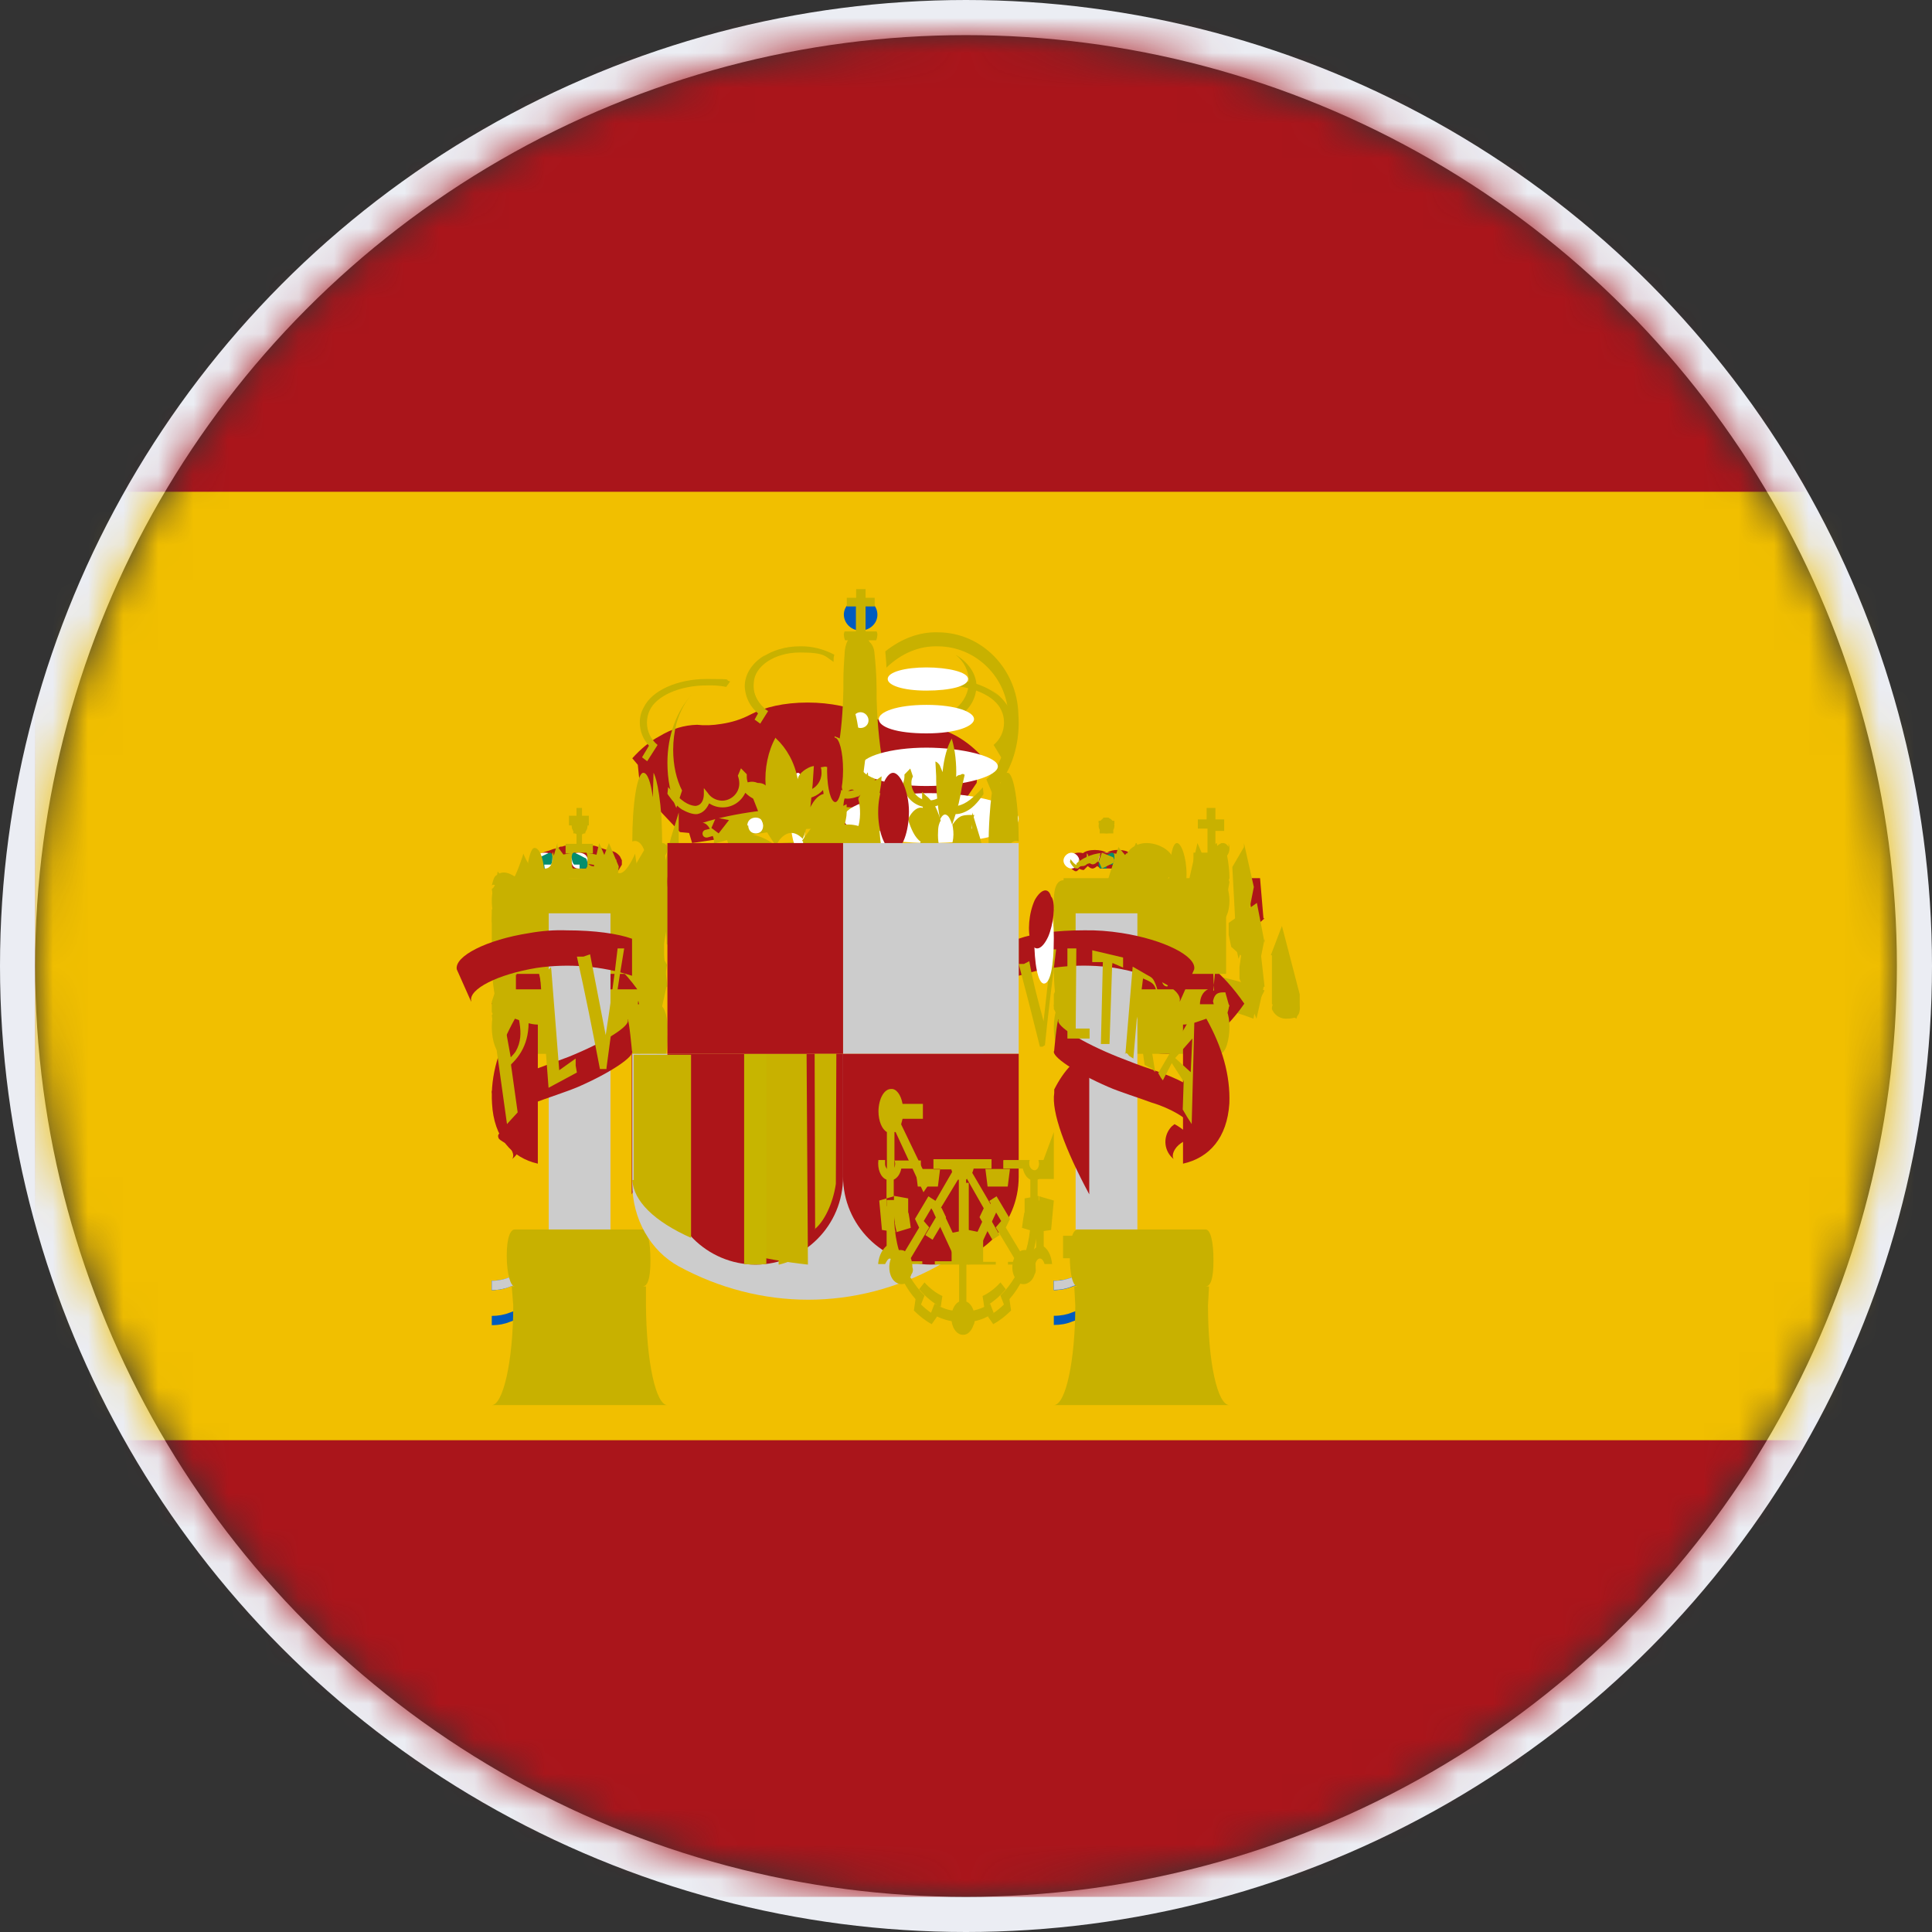 <?xml version="1.0" encoding="UTF-8"?>
<svg width="55px" height="55px" viewBox="0 0 55 55" version="1.1" xmlns="http://www.w3.org/2000/svg" xmlns:xlink="http://www.w3.org/1999/xlink">
    <rect x="0" y="0" width="55" height="55" fill="#333333" stroke="none"/>
    <title>ic/首页/世界/国家/西班牙</title>
    <defs>
        <circle id="path-1" cx="26.5" cy="26.5" r="26.5"></circle>
    </defs>
    <g id="ic/首页/世界/国家/西班牙" stroke="none" stroke-width="1" fill="none" fill-rule="evenodd">
        <g id="法国" transform="translate(1, 1)">
            <mask id="mask-2" fill="white">
                <use xlink:href="#path-1"></use>
            </mask>
            <circle stroke="#EBEDF3" cx="26.5" cy="26.5" r="27"></circle>
            <g id="西班牙" mask="url(#mask-2)" fill-rule="nonzero">
                <g transform="translate(-1, -1)">
                    <rect id="矩形" fill="#000000" opacity="0" x="0" y="0" width="72" height="54"></rect>
                    <polygon id="路径" fill="#AA151B" points="1 0 73 0 73 54 1 54"></polygon>
                    <polygon id="路径" fill="#F1BF00" points="1 14 73 14 73 41 1 41"></polygon>
                    <path d="M15.7,24.926 L15.608,24.912 L15.496,24.799 L15.418,24.757 L15.348,24.665 C15.348,24.665 15.271,24.539 15.306,24.44 C15.341,24.342 15.404,24.307 15.461,24.271 C15.517,24.25 15.573,24.229 15.629,24.215 L15.742,24.173 L15.889,24.138 L15.946,24.103 C15.967,24.103 16.023,24.103 16.058,24.081 L16.171,24.06 L16.353,24.074 L16.895,24.074 C16.937,24.074 17.028,24.11 17.049,24.117 C17.127,24.145 17.197,24.173 17.274,24.194 C17.331,24.208 17.457,24.229 17.52,24.264 C17.569,24.295 17.611,24.333 17.647,24.377 L17.703,24.489 L17.703,24.616 L17.647,24.708 L17.577,24.82 L17.485,24.89 C17.485,24.89 17.429,24.947 17.373,24.933 C17.331,24.933 16.831,24.841 16.515,24.841 C16.199,24.841 15.693,24.94 15.693,24.94" id="路径" fill="#AD1519"></path>
                    <path d="M16.275,23.493 C16.275,23.345 16.38,23.233 16.495,23.233 C16.61,23.233 16.725,23.345 16.725,23.5 C16.725,23.655 16.62,23.767 16.495,23.767 C16.369,23.767 16.275,23.641 16.275,23.486" id="路径" fill="#C8B100"></path>
                    <path d="M16.275,23.496 C16.275,23.363 16.382,23.257 16.511,23.257 C16.639,23.257 16.725,23.37 16.725,23.496 C16.725,23.623 16.618,23.743 16.511,23.743 C16.404,23.743 16.296,23.63 16.296,23.496" id="路径" fill="#C8B100"></path>
                    <path d="M16.275,23.492 C16.275,23.392 16.368,23.275 16.477,23.275 C16.586,23.275 16.725,23.375 16.725,23.492 C16.725,23.609 16.601,23.725 16.477,23.725 C16.353,23.725 16.275,23.625 16.275,23.492" id="路径" fill="#C8B100"></path>
                    <polyline id="路径" fill="#C8B100" points="16.663 23.629 16.663 23.725 16.322 23.725 16.322 23.629 16.446 23.629 16.446 23.447 16.275 23.447 16.275 23.351 16.446 23.351 16.446 23.275 16.57 23.275 16.57 23.351 16.725 23.351 16.725 23.447 16.57 23.447 16.57 23.629 16.663 23.629"></polyline>
                    <path d="M16.879,24.022 L16.879,24.298 L16.101,24.298 L16.101,24.022 L16.412,24.022 L16.412,23.497 L16.198,23.497 L16.198,23.221 L16.412,23.221 L16.412,23 L16.568,23 L16.568,23.221 L16.763,23.221 L16.763,23.497 L16.568,23.497 L16.568,24.022 L16.879,24.022 M16.51,28 L15.05,28 L15.05,27.503 L14.953,26.978 L14.895,26.315 C14.486,25.569 14.117,25.072 14,25.21 C14.039,25.072 14.058,24.934 14.156,24.906 C14.506,24.602 15.245,25.348 15.77,26.508 L15.926,26.812 L17.113,26.812 L17.229,26.508 C17.794,25.32 18.514,24.602 18.844,24.906 C18.942,24.961 18.961,25.072 19,25.21 C18.883,25.072 18.494,25.569 18.105,26.315 L18.047,26.978 L17.988,27.503 L17.949,28 L16.49,28" id="形状" fill="#C8B100"></path>
                    <path d="M15.73,24.617 L15.674,24.445 C16.215,24.218 16.785,24.218 17.326,24.445 L17.27,24.585 C17.256,24.628 17.242,24.671 17.235,24.725 C16.996,24.628 16.743,24.574 16.489,24.585 C16.194,24.585 15.906,24.639 15.758,24.725 L15.723,24.617" id="路径" fill="#C8B100"></path>
                    <path d="M16.469,29 C17.264,29 18.142,28.697 18.435,28.495 C18.644,28.344 18.77,28.091 18.77,27.838 C18.77,27.586 18.707,27.586 18.644,27.535 C18.184,27.131 17.306,26.879 16.469,26.879 C15.632,26.879 14.795,27.131 14.335,27.535 C14.272,27.535 14.23,27.687 14.209,27.788 C14.209,28.091 14.314,28.343 14.544,28.495 C14.879,28.646 15.715,29 16.49,29 M18.979,25.364 L18.812,24.959 C18.812,24.959 18.603,25.212 18.372,25.111 C18.163,25.111 18.08,24.303 18.08,24.303 C18.08,24.303 17.849,24.859 17.64,24.859 C17.431,24.859 17.306,24.354 17.306,24.354 C17.306,24.354 17.075,24.758 16.866,24.656 C16.657,24.656 16.469,24 16.469,24 C16.469,24 16.26,24.656 16.071,24.656 C15.862,24.758 15.737,24.253 15.737,24.253 C15.737,24.253 15.611,24.758 15.36,24.808 C15.109,24.858 14.9,24.303 14.9,24.303 C14.9,24.303 14.732,24.859 14.565,25.111 C14.398,25.111 14.167,24.808 14.167,24.808 L14.105,25.212 L14,25.313 L14.063,25.717 C14.858,25.212 15.653,24.96 16.469,25.01 C17.473,25.01 18.31,25.313 18.937,25.818 L19,25.313" id="形状" fill="#C8B100"></path>
                    <path d="M16.525,24.275 L16.546,24.275 L16.546,24.333 C16.546,24.431 16.588,24.489 16.658,24.489 C16.707,24.489 16.757,24.45 16.771,24.382 L16.792,24.333 L16.792,24.392 C16.806,24.47 16.862,24.519 16.918,24.519 C16.975,24.519 17.031,24.46 17.031,24.363 L17.031,24.343 L17.073,24.285 L17.094,24.363 C17.087,24.382 17.08,24.402 17.08,24.421 C17.08,24.509 17.129,24.577 17.192,24.577 C17.256,24.577 17.27,24.548 17.291,24.499 L17.312,24.47 L17.312,24.519 C17.312,24.567 17.326,24.616 17.354,24.626 C17.354,24.626 17.396,24.626 17.467,24.567 L17.544,24.46 L17.544,24.519 C17.544,24.519 17.488,24.645 17.431,24.675 C17.41,24.704 17.375,24.733 17.34,24.723 C17.305,24.723 17.27,24.675 17.263,24.626 C17.242,24.655 17.221,24.655 17.185,24.655 C17.115,24.655 17.052,24.606 17.031,24.528 C16.996,24.577 16.953,24.606 16.904,24.606 C16.855,24.606 16.799,24.567 16.771,24.509 C16.743,24.548 16.7,24.567 16.658,24.567 C16.602,24.567 16.546,24.538 16.511,24.47 C16.454,24.577 16.342,24.606 16.257,24.519 C16.257,24.519 16.243,24.509 16.236,24.499 C16.201,24.558 16.152,24.587 16.103,24.597 C16.054,24.597 16.011,24.567 15.976,24.519 C15.955,24.597 15.885,24.645 15.822,24.645 C15.758,24.645 15.765,24.645 15.744,24.616 C15.73,24.665 15.702,24.714 15.667,24.714 C15.632,24.714 15.597,24.714 15.569,24.684 L15.456,24.528 L15.47,24.45 L15.561,24.558 C15.618,24.616 15.66,24.616 15.66,24.616 C15.695,24.616 15.702,24.558 15.702,24.509 L15.702,24.46 L15.723,24.489 C15.744,24.538 15.779,24.567 15.822,24.567 C15.864,24.567 15.934,24.499 15.934,24.411 L15.934,24.275 L15.976,24.333 L15.976,24.353 C15.976,24.45 16.033,24.509 16.089,24.509 C16.145,24.509 16.201,24.46 16.215,24.372 L16.215,24.324 L16.236,24.372 C16.257,24.431 16.307,24.48 16.349,24.48 C16.426,24.48 16.475,24.421 16.475,24.324 L16.475,24.275 L16.511,24.275" id="路径" fill="#C8B100"></path>
                    <path d="M16.492,24.425 C16.169,24.425 15.874,24.537 15.67,24.725 L15.635,24.669 L15.649,24.575 C15.923,24.369 16.204,24.275 16.492,24.275 C16.83,24.275 17.132,24.387 17.35,24.575 C17.35,24.575 17.371,24.631 17.364,24.669 L17.329,24.725 C17.055,24.519 16.78,24.425 16.499,24.425" id="路径" fill="#C8B100"></path>
                    <path d="M15.275,24.5 C15.275,24.312 15.371,24.275 15.532,24.275 C15.693,24.275 15.725,24.387 15.725,24.5 C15.725,24.613 15.629,24.725 15.532,24.725 C15.436,24.725 15.307,24.688 15.275,24.538 L15.275,24.463" id="路径" fill="#FFFFFF"></path>
                    <path d="M16.511,24.725 L16.331,24.725 C16.309,24.725 16.275,24.725 16.275,24.5 L16.331,24.275 L16.691,24.275 C16.714,24.275 16.725,24.41 16.725,24.5 C16.725,24.635 16.702,24.725 16.669,24.725 L16.489,24.725" id="路径" fill="#AD1519"></path>
                    <path d="M15.507,24.725 L15.348,24.725 C15.319,24.725 15.275,24.725 15.275,24.613 C15.275,24.537 15.29,24.463 15.319,24.425 L15.478,24.35 L15.638,24.275 C15.681,24.275 15.711,24.275 15.725,24.387 C15.725,24.463 15.725,24.575 15.681,24.613 L15.493,24.613" id="路径" fill="#058E6E"></path>
                    <polyline id="路径" fill="#AD1519" points="15.275 25.545 15.416 25.275 15.725 25.275 15.556 25.725 15.275 25.59"></polyline>
                    <path d="M16.275,24.468 C16.275,24.307 16.371,24.275 16.468,24.275 C16.564,24.275 16.693,24.307 16.725,24.436 L16.725,24.5 C16.725,24.629 16.629,24.693 16.532,24.725 L16.468,24.725 C16.339,24.725 16.275,24.629 16.275,24.532" id="路径" fill="#FFFFFF"></path>
                    <path d="M16.5,24.725 L16.641,24.725 C16.669,24.725 16.711,24.725 16.725,24.613 C16.725,24.5 16.697,24.425 16.655,24.425 L16.514,24.35 L16.359,24.275 C16.317,24.275 16.289,24.275 16.275,24.387 C16.275,24.5 16.303,24.575 16.345,24.613 L16.5,24.613" id="路径" fill="#058E6E"></path>
                    <path d="M19,26.143 L18.848,25 L18.512,25 L18.665,26.429 L18.97,26.143 M16.188,30 C15.458,30 14.706,29.572 14,28.572 C15.451,26.286 16.97,26.286 18.421,28.572 C17.829,29.428 17.077,30 16.233,30" id="形状" fill="#AD1519"></path>
                    <path d="M20,28.667 L19.883,28.25 C19.707,28.25 19.589,28.25 19.531,28.5 C19.531,28.75 19.531,29 19.707,29 C19.707,29 19.883,29 20,28.583 M18.426,27.667 C18.426,27.417 18.426,27.167 18.25,27.167 C18.25,27.167 18.074,27.333 18.074,27.583 C18.074,27.833 18.074,28.083 18.25,28.083 L18.543,27.667 M16.508,27.667 L16.633,27.167 C16.82,27.167 16.946,27.333 16.946,27.583 C16.946,27.833 16.946,28.083 16.758,28.083 L16.57,27.667 M15,28.667 L15.117,28.25 C15.293,28.25 15.411,28.25 15.469,28.5 C15.469,28.75 15.469,29 15.293,29 C15.293,29 15.117,29 15,28.583 M17.335,24 L17.076,24.667 L17.275,26.417 L17.335,26.583 L17.395,26.417 L17.615,24.667 L17.335,24" id="形状" fill="#C8B100"></path>
                    <path d="M17.407,26.308 L17.571,27.077 L18.148,26.5 L18.203,26.212 L18.148,25.924 L17.571,25.442 L17.407,26.404 M19,26.308 L18.863,27.077 L18.286,26.5 L18.203,26.212 L18.286,25.924 L18.863,25.442 L19,26.404 M15.868,24 L15.566,25.058 L15.951,26.596 L16.033,26.789 L16.088,26.596 L16.225,24.577 L15.868,24.097 M15.291,27.462 L15.456,28.231 L15.978,27.269 L15.978,26.981 L15.923,26.693 L15.346,26.5 L15.209,27.462 M16.83,26.308 L16.692,27.269 L16.17,27.269 L16.088,26.981 L16.143,26.5 L16.665,25.539 L16.885,26.308 M14.687,27.75 L14.687,28.712 L14.082,29 L14,28.808 L14,28.519 L14.439,27.173 L14.714,27.749" id="形状" fill="#C8B100"></path>
                    <path d="M14,27.523 C14,26.955 14.094,26.613 14.25,26.613 C14.406,26.613 14.5,26.954 14.5,27.523 C14.5,27.977 14.375,28.204 14.25,28.204 C14.125,28.204 14.031,27.864 14,27.523 M18.388,24 L18.668,25.25 L18.311,27.068 L18.235,27.296 L18.184,27.068 L18.056,24.682 L18.388,24.114 M18.974,28.091 L18.77,29 L18.286,27.864 L18.286,27.523 L18.337,27.182 L18.872,26.955 L19,28.091" id="形状" fill="#C8B100"></path>
                    <path d="M16.804,25.111 L16.962,26.5 L17.627,26.5 L17.721,26.084 L17.658,25.389 L17.057,24 L16.804,25.111 M19.177,27.195 L19.24,28.584 L19.905,29 L20,28.722 L20,28.305 L19.494,26.36 L19.177,27.193 M15,24.971 C15,24.555 15.107,24.138 15.214,24.138 C15.393,24.138 15.5,24.555 15.5,24.971 C15.5,25.388 15.357,26.084 15.214,26.084 C15.072,26.084 15,25.527 15,24.971" id="形状" fill="#C8B100"></path>
                    <path d="M18.519,25.38 C18.519,24.518 18.669,24 18.76,24 C18.85,24 19,24.69 19,25.38 C19,26.07 18.88,26.413 18.76,26.413 C18.639,26.413 18.549,25.897 18.519,25.38 M14.459,29 L14.24,27.103 C14.175,26.587 14,26.242 14,26.242 C14,25.897 14.109,25.38 14.219,25.38 C14.328,25.38 14.328,25.552 14.35,25.897 L14.35,25.38 C14.35,25.38 14.459,25.38 14.481,26.242 L14.481,28.999" id="形状" fill="#C8B100"></path>
                    <path d="M14.031,27.4 C14.107,26.801 14.261,26.801 14.338,27.4 C14.453,27.799 14.529,28.4 14.453,29 L14.146,28.6 C14.031,28.199 13.954,27.4 14.031,27 M18.538,28.201 L18.758,26 C18.824,25.4 19,25 19,25 C19,24.6 18.89,24 18.78,24 C18.736,24 18.67,24.199 18.648,24.6 L18.648,24 C18.648,24 18.538,24 18.516,25 L18.516,27.199 L18.56,28.199" id="形状" fill="#C8B100"></path>
                    <path d="M18.974,24.11 C18.974,23.963 18.755,23.963 18.623,24.11 C18.492,24.207 18.492,24.354 18.536,24.5 L18.886,24.402 C19.018,24.305 19.018,24.11 18.974,24.012 M14,27.725 L18.905,27.725 L18.905,25.886 L14,25.886 L14,27.725 L14,27.725 Z M14.516,29 L18.389,29 C18.26,28.937 18.174,28.791 18.159,28.603 C18.159,28.394 18.274,28.227 18.389,28.164 L14.516,28.164 C14.66,28.227 14.746,28.394 14.746,28.603 C14.746,28.791 14.646,28.958 14.516,29" id="形状" fill="#C8B100"></path>
                    <path d="M14.278,28.588 L18.722,28.588 C18.896,28.588 19,28.882 19,29.235 C19,29.588 18.896,30 18.722,30 L14.278,30 C14.139,30 14,29.647 14,29.235 C14,28.823 14.139,28.47 14.278,28.47 M14.278,25 L18.722,25 C18.896,25 19,25.353 19,25.647 C19,25.942 18.896,26.235 18.722,26.235 L14.278,26.235 C14.139,26.235 14,26.059 14,25.647 C14,25.235 14.139,25.059 14.278,25.059" id="形状" fill="#C8B100"></path>
                    <path d="M18,36.458 C17.816,36.458 17.623,36.423 17.506,36.366 C17.347,36.303 17.172,36.275 16.996,36.275 C16.812,36.275 16.636,36.31 16.502,36.366 C16.343,36.43 16.167,36.458 15.992,36.458 C15.791,36.458 15.615,36.423 15.498,36.366 C15.339,36.303 15.172,36.275 15.004,36.275 C14.837,36.275 14.661,36.303 14.51,36.366 C14.351,36.43 14.176,36.458 14,36.458 L14,36.725 C14.201,36.725 14.377,36.683 14.51,36.627 C14.661,36.563 14.837,36.535 15.004,36.535 C15.188,36.535 15.364,36.57 15.498,36.627 C15.632,36.683 15.791,36.725 15.992,36.725 C16.167,36.725 16.343,36.69 16.502,36.627 C16.636,36.57 16.812,36.535 16.996,36.535 C17.18,36.535 17.372,36.57 17.506,36.627 C17.64,36.683 17.799,36.725 18,36.725 L18,36.458" id="路径" fill="#005BBF"></path>
                    <path d="M18,36.461 C17.824,36.461 17.657,36.426 17.506,36.363 C17.347,36.3 17.172,36.271 16.996,36.271 C16.812,36.271 16.636,36.307 16.502,36.363 C16.368,36.419 16.192,36.461 15.992,36.461 C15.791,36.461 15.615,36.419 15.498,36.363 C15.339,36.3 15.172,36.271 15.004,36.271 C14.837,36.271 14.661,36.3 14.51,36.363 C14.377,36.419 14.201,36.461 14,36.461 L14,36.722 C14.201,36.722 14.377,36.679 14.51,36.623 C14.669,36.567 14.837,36.539 15.004,36.546 C15.188,36.546 15.364,36.567 15.498,36.623 C15.814,36.757 16.186,36.757 16.502,36.623 C16.82,36.496 17.188,36.504 17.506,36.637 C17.657,36.7 17.833,36.729 18,36.729 L18,36.468" id="路径" fill="#CCCCCC"></path>
                    <path d="M18,36.457 C17.824,36.464 17.657,36.436 17.506,36.366 C17.347,36.31 17.172,36.282 16.996,36.289 C16.812,36.289 16.636,36.31 16.502,36.366 C16.368,36.436 16.192,36.464 15.992,36.464 C15.791,36.464 15.615,36.422 15.498,36.366 C15.339,36.303 15.172,36.274 15.004,36.274 C14.837,36.274 14.661,36.303 14.51,36.366 C14.377,36.422 14.201,36.464 14,36.464 L14,36.725 C14.201,36.725 14.377,36.69 14.51,36.626 C14.828,36.521 15.181,36.521 15.498,36.626 C15.649,36.697 15.824,36.732 15.992,36.725 C16.167,36.725 16.343,36.697 16.502,36.633 C16.636,36.577 16.812,36.542 16.996,36.542 C17.18,36.542 17.372,36.577 17.506,36.633 C17.64,36.69 17.799,36.725 18,36.725 L18,36.457" id="路径" fill="#005BBF"></path>
                    <path d="M18,36.718 C17.833,36.718 17.657,36.689 17.506,36.625 C17.372,36.568 17.197,36.532 17.013,36.532 C16.837,36.532 16.661,36.561 16.502,36.625 C16.368,36.682 16.192,36.718 15.992,36.718 C15.816,36.718 15.649,36.689 15.498,36.618 C15.339,36.561 15.172,36.532 15.004,36.539 C14.82,36.539 14.644,36.575 14.51,36.632 C14.377,36.689 14.201,36.725 14,36.725 L14,36.461 C14.176,36.461 14.351,36.425 14.51,36.361 C14.828,36.253 15.181,36.253 15.498,36.361 C15.649,36.425 15.824,36.461 15.992,36.461 C16.167,36.461 16.343,36.432 16.502,36.368 C16.636,36.311 16.812,36.275 17.013,36.275 C17.213,36.275 17.372,36.311 17.506,36.368 C17.64,36.425 17.816,36.461 18,36.461 L18,36.725" id="路径" fill="#CCCCCC"></path>
                    <path d="M18,37.718 C17.833,37.718 17.657,37.689 17.506,37.625 C17.372,37.568 17.197,37.532 17.013,37.532 C16.837,37.532 16.661,37.561 16.502,37.625 C16.368,37.682 16.192,37.718 15.992,37.718 C15.816,37.718 15.649,37.689 15.498,37.618 C15.339,37.561 15.172,37.532 15.004,37.539 C14.82,37.539 14.644,37.575 14.51,37.632 C14.377,37.689 14.201,37.725 14,37.725 L14,37.461 C14.176,37.461 14.351,37.432 14.51,37.368 C14.644,37.311 14.82,37.275 15.004,37.275 C15.188,37.275 15.364,37.311 15.498,37.353 C15.814,37.489 16.186,37.489 16.502,37.353 C16.636,37.311 16.812,37.275 17.013,37.275 C17.213,37.275 17.372,37.311 17.506,37.368 C17.64,37.425 17.799,37.461 18,37.461 L18,37.725" id="路径" fill="#005BBF"></path>
                    <path d="M14.568,36.622 L14.611,37.162 C14.611,38.784 14.312,40 14,40 L19,40 C18.673,40 18.403,38.784 18.389,37.162 L18.389,36.622 L14.568,36.622 M14.653,35 L18.29,35 C18.432,35 18.517,35.338 18.517,35.879 C18.517,36.419 18.432,36.622 18.29,36.622 L14.653,36.622 C14.54,36.622 14.426,36.284 14.426,35.744 C14.426,35.203 14.54,35.001 14.653,35.001" id="形状" fill="#C8B100"></path>
                    <polygon id="路径" fill="#C8B100" points="15.263 35.82 17.737 35.82 17.737 35.18 15.263 35.18"></polygon>
                    <path d="M14.563,32.004 C14.317,32.138 14.149,32.285 14.184,32.363 C14.184,32.433 14.275,32.475 14.388,32.546 C14.556,32.672 14.669,32.883 14.578,32.996 C14.852,32.785 14.901,32.398 14.69,32.131 C14.655,32.081 14.613,32.046 14.563,32.011" id="路径" fill="#AD1519"></path>
                    <polygon id="路径" fill="#CCCCCC" points="15.621 35 17.379 35 17.379 26 15.621 26 15.621 35"></polygon>
                    <path d="M18,27.78 C17.122,27.498 16.187,27.421 15.272,27.555 C14.174,27.737 13.341,28.153 13.414,28.497 L13.414,28.518 L13.004,27.597 C12.931,27.224 13.845,26.753 15.067,26.563 C15.425,26.499 15.784,26.471 16.142,26.485 C16.917,26.485 17.59,26.577 17.993,26.724 L17.993,27.78" id="路径" fill="#AD1519"></path>
                    <path d="M15.311,33.127 C14.574,32.96 14.06,32.389 14.007,31.416 C13.954,30.611 14.21,29.805 14.659,29 C14.862,29.067 15.087,29.168 15.311,29.168 L15.311,33.127 M17.994,30.007 C18.454,30.208 18.796,30.544 18.967,31.014 L18.989,31.114 C19.074,31.651 18.668,32.725 17.984,34 L17.984,29.973" id="形状" fill="#AD1519"></path>
                    <path d="M14.003,31.101 C13.957,30.968 14.474,30.693 15.216,30.447 L16.182,30.088 C17.21,29.673 17.959,29.202 17.867,29.033 L17.867,29.012 C17.913,29.054 17.99,29.913 17.99,29.913 C18.091,30.06 17.395,30.532 16.46,30.94 C16.151,31.073 15.517,31.277 15.224,31.39 C14.683,31.545 14.15,31.875 14.196,31.988 L14.011,31.123" id="路径" fill="#AD1519"></path>
                    <path d="M14.55,30.3 C14.901,29.967 15.136,29.5 15.018,28.7 C14.948,28.167 14.761,28.167 14.492,28.367 L14,28.9 L14.433,32 L14.585,31.833 L14.737,31.667 L14.55,30.333 L14.55,30.267 L14.55,30.3 Z M14.33,28.867 L14.484,28.7 C14.596,28.6 14.75,28.767 14.792,29.133 C14.834,29.4 14.834,29.667 14.68,29.933 C14.638,30 14.596,30.033 14.54,30.1 L14.316,28.867 M15.686,27.533 L15.522,27.7 L15.37,27.7 L15.616,30.967 L16.423,30.533 L16.388,30.333 L16.388,30.134 L15.92,30.467 L15.697,27.633 M17.266,30.4 C17.418,29.233 17.582,28.1 17.769,27 L17.582,27 C17.489,27.833 17.371,28.633 17.243,29.467 L16.798,27.167 L16.611,27.233 L16.423,27.233 C16.657,28.267 16.868,29.333 17.079,30.433 L17.266,30.433 M18.917,27.933 L18.987,27.467 C18.893,27.267 18.788,27.167 18.671,27.133 C18.355,27.067 18.167,27.467 18.144,28.033 C18.109,29.167 18.741,29.1 18.706,29.833 C18.706,30.167 18.577,30.3 18.448,30.267 C18.296,30.267 18.191,30 18.191,29.633 L18.132,29.633 L18.062,30.233 C18.167,30.4 18.285,30.533 18.402,30.567 C18.718,30.666 18.964,30.3 18.999,29.667 C19.034,28.6 18.378,28.533 18.413,27.867 C18.413,27.6 18.484,27.434 18.659,27.5 C18.788,27.5 18.846,27.7 18.882,27.967 L18.917,27.967" id="形状" fill="#C8B100"></path>
                    <path d="M31.507,24.612 C31.507,24.612 31.43,24.703 31.359,24.71 C31.303,24.71 31.233,24.654 31.233,24.654 C31.233,24.654 31.177,24.71 31.12,24.724 C31.05,24.739 30.966,24.654 30.966,24.654 L30.853,24.767 C30.783,24.767 30.727,24.732 30.727,24.732 C30.727,24.732 30.692,24.774 30.649,24.802 L30.607,24.802 L30.537,24.76 L30.46,24.682 L30.403,24.647 L30.361,24.535 L30.361,24.478 C30.347,24.408 30.453,24.324 30.607,24.288 C30.681,24.267 30.759,24.267 30.832,24.288 C30.888,24.232 31.022,24.197 31.17,24.197 C31.317,24.197 31.437,24.232 31.507,24.274 C31.605,24.218 31.718,24.19 31.83,24.197 C31.978,24.197 32.112,24.232 32.168,24.288 C32.224,24.267 32.301,24.267 32.393,24.288 C32.547,24.324 32.653,24.401 32.639,24.478 L32.639,24.535 L32.597,24.647 L32.526,24.682 L32.456,24.76 L32.386,24.795 C32.386,24.795 32.351,24.816 32.344,24.795 C32.301,24.781 32.266,24.739 32.266,24.739 C32.266,24.739 32.196,24.781 32.154,24.76 C32.098,24.739 32.041,24.647 32.041,24.647 C32.041,24.647 31.943,24.739 31.887,24.724 C31.816,24.71 31.774,24.654 31.774,24.654 C31.774,24.654 31.697,24.724 31.641,24.71 C31.584,24.696 31.507,24.612 31.507,24.612" id="路径" fill="#AD1519"></path>
                    <path d="M31.275,23.511 C31.275,23.393 31.382,23.275 31.5,23.275 C31.618,23.275 31.725,23.393 31.725,23.511 C31.725,23.629 31.639,23.725 31.5,23.725 C31.361,23.725 31.275,23.629 31.275,23.504" id="路径" fill="#C8B100"></path>
                    <path d="M33.304,24.895 C33.304,24.401 33.379,24 33.504,24 C33.629,24 33.778,24.401 33.778,24.895 C33.778,25.389 33.653,25.728 33.528,25.728 C33.403,25.728 33.278,25.327 33.278,24.833 M31.169,28.691 C31.127,28.506 31.063,28.352 31,28.197 C32.624,27.519 34.354,27.519 36,28.197 L35.789,28.599 C35.747,28.722 35.705,28.846 35.684,29 C34.966,28.722 34.207,28.568 33.447,28.599 C32.561,28.599 31.696,28.753 31.211,29 L31.148,28.691" id="形状" fill="#C8B100"></path>
                    <path d="M31.493,25.725 C31.76,25.725 32.055,25.661 32.154,25.618 C32.224,25.586 32.266,25.532 32.266,25.479 C32.266,25.425 32.245,25.425 32.224,25.414 C31.985,25.318 31.739,25.275 31.493,25.275 C31.212,25.275 30.931,25.328 30.776,25.414 C30.755,25.414 30.741,25.446 30.734,25.468 C30.734,25.532 30.769,25.586 30.846,25.618 C30.959,25.65 31.24,25.725 31.5,25.725" id="路径" fill="#C8B100"></path>
                    <path d="M32.275,24.5 C32.275,24.387 32.371,24.275 32.468,24.275 C32.564,24.275 32.725,24.387 32.725,24.5 C32.725,24.613 32.629,24.725 32.468,24.725 C32.307,24.725 32.275,24.613 32.275,24.5" id="路径" fill="#FFFFFF"></path>
                    <path d="M32.326,24.613 L32.27,24.512 C32.27,24.512 32.199,24.575 32.122,24.55 C32.052,24.55 32.024,24.35 32.024,24.35 C32.024,24.35 31.946,24.488 31.876,24.488 C31.806,24.488 31.764,24.362 31.764,24.362 C31.764,24.362 31.686,24.462 31.616,24.437 C31.546,24.437 31.482,24.275 31.482,24.275 C31.482,24.275 31.412,24.437 31.349,24.437 C31.279,24.462 31.236,24.337 31.236,24.337 C31.236,24.337 31.201,24.462 31.11,24.475 C31.018,24.487 30.955,24.35 30.955,24.35 C30.955,24.35 30.913,24.488 30.843,24.55 C30.786,24.55 30.709,24.475 30.709,24.475 L30.695,24.575 L30.66,24.6 L30.674,24.7 C30.941,24.575 31.215,24.513 31.496,24.525 C31.813,24.525 32.101,24.6 32.319,24.725 L32.34,24.6" id="路径" fill="#C8B100"></path>
                    <path d="M30.275,24.5 C30.275,24.387 30.387,24.275 30.5,24.275 C30.613,24.275 30.725,24.387 30.725,24.5 C30.725,24.613 30.613,24.725 30.5,24.725 C30.387,24.725 30.275,24.613 30.275,24.5" id="路径" fill="#FFFFFF"></path>
                    <path d="M31.521,24.275 L31.542,24.275 L31.542,24.333 C31.542,24.431 31.598,24.489 31.655,24.489 C31.704,24.489 31.753,24.45 31.767,24.382 L31.788,24.333 L31.788,24.392 C31.802,24.47 31.859,24.519 31.915,24.519 C31.971,24.519 32.027,24.46 32.027,24.363 L32.027,24.343 L32.069,24.285 L32.09,24.363 C32.09,24.382 32.076,24.402 32.076,24.421 C32.076,24.509 32.126,24.577 32.189,24.577 C32.252,24.577 32.266,24.548 32.287,24.499 L32.308,24.47 L32.308,24.519 C32.308,24.567 32.322,24.616 32.351,24.626 C32.351,24.626 32.393,24.626 32.463,24.567 C32.533,24.509 32.54,24.46 32.54,24.46 L32.54,24.519 C32.54,24.519 32.484,24.645 32.428,24.675 C32.407,24.704 32.372,24.733 32.337,24.723 C32.301,24.723 32.266,24.675 32.259,24.626 C32.238,24.645 32.21,24.655 32.182,24.655 C32.112,24.655 32.048,24.606 32.027,24.528 C31.999,24.577 31.95,24.606 31.901,24.606 C31.844,24.606 31.788,24.577 31.767,24.509 C31.739,24.548 31.697,24.567 31.655,24.567 C31.584,24.567 31.542,24.538 31.5,24.47 C31.479,24.528 31.423,24.567 31.366,24.567 C31.31,24.567 31.275,24.548 31.254,24.509 C31.219,24.567 31.163,24.606 31.106,24.606 C31.064,24.606 31.015,24.577 30.98,24.528 C30.959,24.606 30.888,24.655 30.825,24.655 C30.762,24.655 30.769,24.655 30.748,24.626 C30.734,24.675 30.706,24.723 30.671,24.723 C30.635,24.723 30.6,24.723 30.572,24.694 C30.528,24.652 30.49,24.599 30.46,24.538 L30.474,24.46 L30.565,24.567 C30.621,24.626 30.663,24.626 30.663,24.626 C30.699,24.626 30.706,24.567 30.706,24.519 L30.706,24.47 L30.727,24.499 C30.748,24.548 30.783,24.577 30.825,24.577 C30.867,24.577 30.938,24.509 30.938,24.421 L30.938,24.285 L30.98,24.343 L30.98,24.363 C30.98,24.46 31.036,24.519 31.092,24.519 C31.149,24.519 31.205,24.47 31.219,24.382 L31.219,24.333 L31.24,24.382 C31.261,24.44 31.31,24.489 31.352,24.489 C31.423,24.489 31.479,24.431 31.479,24.333 L31.479,24.285 L31.5,24.285" id="路径" fill="#C8B100"></path>
                    <path d="M31.492,24.425 C31.169,24.425 30.874,24.537 30.67,24.725 L30.635,24.669 L30.649,24.575 C30.874,24.387 31.169,24.275 31.492,24.275 C31.816,24.275 32.132,24.387 32.35,24.575 C32.35,24.575 32.371,24.631 32.364,24.669 L32.329,24.725 C32.055,24.519 31.78,24.425 31.499,24.425" id="路径" fill="#C8B100"></path>
                    <path d="M31.275,24.5 C31.275,24.312 31.371,24.275 31.532,24.275 C31.693,24.275 31.725,24.387 31.725,24.5 C31.725,24.613 31.629,24.725 31.532,24.725 C31.436,24.725 31.275,24.613 31.275,24.5" id="路径" fill="#FFFFFF"></path>
                    <path d="M31.511,24.725 L31.331,24.725 C31.309,24.725 31.275,24.725 31.275,24.5 L31.331,24.275 L31.691,24.275 C31.714,24.275 31.725,24.41 31.725,24.5 C31.725,24.635 31.702,24.725 31.669,24.725 L31.489,24.725" id="路径" fill="#AD1519"></path>
                    <path d="M31.5,24.725 L31.359,24.725 C31.331,24.725 31.289,24.725 31.275,24.613 C31.275,24.5 31.303,24.425 31.345,24.425 L31.486,24.35 L31.641,24.275 C31.683,24.275 31.711,24.275 31.725,24.387 C31.725,24.463 31.725,24.575 31.683,24.613 L31.5,24.613" id="路径" fill="#058E6E"></path>
                    <polyline id="路径" fill="#AD1519" points="30.275 25.545 30.416 25.275 30.725 25.275 30.556 25.725 30.275 25.59"></polyline>
                    <path d="M32.275,24.5 C32.275,24.312 32.371,24.275 32.468,24.275 C32.629,24.275 32.725,24.35 32.725,24.5 C32.725,24.65 32.629,24.725 32.468,24.725 C32.307,24.725 32.275,24.613 32.275,24.5" id="路径" fill="#FFFFFF"></path>
                    <path d="M32.493,24.725 L32.652,24.725 C32.683,24.727 32.711,24.683 32.725,24.613 C32.726,24.534 32.709,24.461 32.681,24.425 L32.522,24.35 L32.362,24.275 C32.319,24.275 32.289,24.275 32.275,24.387 C32.275,24.5 32.304,24.575 32.348,24.613 L32.507,24.613" id="路径" fill="#058E6E"></path>
                    <path d="M35.968,26.143 L35.871,25 L35.514,25 L35.676,26.429 L36,26.143 M33.189,30 C32.459,30 31.707,29.572 31,28.572 C31.707,27.428 32.459,27 33.189,27 C34.055,27 34.83,27.714 35.423,28.572 C34.83,29.428 34.078,30 33.234,30" id="形状" fill="#AD1519"></path>
                    <path d="M35,28.667 L34.883,28.25 C34.707,28.25 34.589,28.25 34.531,28.5 L34.648,29 C34.824,29 34.941,29 35,28.583 M33.523,27.667 C33.523,27.417 33.406,27.167 33.23,27.167 C33.23,27.167 33.054,27.333 33.054,27.583 C33.054,27.833 33.054,28.083 33.23,28.083 L33.523,27.667 M31.497,27.667 C31.497,27.417 31.497,27.167 31.673,27.167 L31.966,27.583 L31.79,28.083 C31.614,28.083 31.497,27.833 31.497,27.667 M30,28.667 L30.118,28.25 C30.293,28.25 30.411,28.25 30.469,28.5 L30.352,29 C30.176,29 30.059,29 30,28.583 M32.335,24 L32.076,24.667 L32.276,26.417 L32.335,26.583 L32.435,26.417 L32.635,24.667 L32.355,24" id="形状" fill="#C8B100"></path>
                    <polyline id="路径" fill="#C8B100" points="31.275 24.513 31.368 24.725 31.694 24.566 31.725 24.487 31.694 24.407 31.368 24.275 31.275 24.54"></polyline>
                    <path d="M36,26.727 L35.818,27.636 L35.051,26.955 L34.978,26.614 L34.978,26.273 L35.781,25.704 L36,26.841 M31.876,24 L31.474,25.25 L31.985,27.068 L32.095,27.296 L32.204,27.068 L32.314,24.682 L31.839,24.114 M31.036,28.091 L31.329,29 L32.022,27.864 L32.022,27.523 L31.949,27.182 L31.182,26.955 L31,28.091" id="形状" fill="#C8B100"></path>
                    <path d="M35,25.111 L34.757,26.5 L33.738,26.5 L33.592,26.084 L33.689,25.389 L34.612,24 L35,25.111 M31.214,27.195 L31.214,28.584 L30.146,29 L30,28.722 L30,28.305 L30.777,26.36 L31.262,27.193" id="形状" fill="#C8B100"></path>
                    <path d="M31,27.523 C31,26.955 31.094,26.613 31.25,26.613 C31.406,26.613 31.5,27.068 31.5,27.523 C31.5,27.978 31.375,28.204 31.25,28.204 C31.125,28.204 31.031,27.864 31,27.523 M35.413,24 L35.694,25.25 L35.337,27.068 L35.26,27.296 L35.209,27.068 L35.082,24.682 L35.413,24.114 M35.974,28.091 L35.77,29 L35.286,27.864 L35.286,27.523 L35.337,27.182 L35.872,26.955 L36,28.091" id="形状" fill="#C8B100"></path>
                    <path d="M33.835,25.111 L33.994,26.5 L34.658,26.5 L34.753,26.084 L34.69,25.389 L34.089,24 L33.835,25.111 M36.209,27.195 L36.209,28.584 L36.905,29 L37,28.722 L37,28.305 L36.494,26.36 L36.177,27.193 M32,24.971 C32,24.555 32.107,24.138 32.286,24.138 C32.464,24.138 32.5,24.555 32.5,24.971 C32.5,25.666 32.393,26.084 32.286,26.084 C32.179,26.084 32,25.527 32,24.971" id="形状" fill="#C8B100"></path>
                    <path d="M36.208,28.72 C36.208,28.486 36.456,28.346 36.604,28.346 C36.852,28.346 37,28.486 37,28.72 C37,28.954 36.852,29 36.604,29 C36.406,29 36.257,28.86 36.208,28.72 M32,24.607 C32,24.234 32.297,24 32.644,24 C32.99,24 33.435,24.234 33.435,24.607 C33.435,24.981 33.039,25.215 32.644,25.215 C32.297,25.215 32.05,24.935 32,24.607" id="形状" fill="#C8B100"></path>
                    <polyline id="路径" fill="#C8B100" points="31.693 23.633 31.693 23.725 31.307 23.725 31.307 23.633 31.404 23.633 31.404 23.44 31.275 23.44 31.275 23.367 31.404 23.367 31.404 23.275 31.564 23.275 31.564 23.367 31.725 23.367 31.725 23.459 31.564 23.459 31.564 23.633 31.661 23.633"></polyline>
                    <path d="M34.925,24.274 L34.925,24.601 L33.975,24.601 L33.975,24.274 L34.375,24.274 L34.375,23.588 L34.1,23.588 L34.1,23.327 L34.35,23.327 L34.35,23 L34.6,23 L34.6,23.327 L34.85,23.327 L34.85,23.654 L34.6,23.654 L34.6,24.274 L35,24.274 M30.525,28 L30.275,27.64 C30.191,27.567 30.098,27.511 30,27.477 C30,27.412 30.125,27.314 30.25,27.314 C30.375,27.314 30.375,27.314 30.4,27.412 L30.4,27.314 C30.4,27.314 30.525,27.314 30.55,27.477 L30.55,28" id="形状" fill="#C8B100"></path>
                    <path d="M30,27.4 C30.084,26.801 30.253,26.801 30.337,27.4 C30.463,27.799 30.547,28.4 30.421,29 L30.084,28.6 C30,28.199 29.958,27.4 30.084,27 M34.538,28.201 L34.758,26 C34.824,25.4 35,25 35,25 C35,24.6 34.89,24 34.78,24 C34.736,24 34.67,24.199 34.648,24.6 L34.648,24 C34.648,24 34.538,24 34.516,25 L34.516,27.199 L34.56,28.199" id="形状" fill="#C8B100"></path>
                    <path d="M34.974,24.11 C34.886,23.963 34.755,23.963 34.623,24.11 C34.492,24.207 34.492,24.354 34.536,24.5 L34.886,24.402 C35.018,24.305 35.018,24.11 34.974,24.012 M30,27.725 L34.905,27.725 L34.905,25.886 L30,25.886 L30,27.725 L30,27.725 Z M34.389,29 L30.516,29 C30.66,28.937 30.746,28.77 30.746,28.603 C30.746,28.436 30.66,28.227 30.516,28.164 L34.389,28.164 C34.246,28.227 34.159,28.394 34.159,28.603 C34.159,28.812 34.245,28.937 34.389,29" id="形状" fill="#C8B100"></path>
                    <path d="M30.278,28.588 L34.722,28.588 C34.896,28.588 35,28.882 35,29.235 C35,29.588 34.896,30 34.722,30 L30.278,30 C30.104,30 30,29.647 30,29.235 C30,28.823 30.139,28.47 30.278,28.47 M30.278,25 L34.722,25 C34.896,25 35,25.353 35,25.647 C35,25.942 34.896,26.235 34.722,26.235 L30.278,26.235 C30.104,26.235 30,26.059 30,25.647 C30,25.235 30.104,25.059 30.278,25.059" id="形状" fill="#C8B100"></path>
                    <path d="M30.017,36.458 C30.2,36.458 30.376,36.423 30.509,36.366 C30.668,36.303 30.835,36.275 31.002,36.275 C31.186,36.275 31.378,36.31 31.511,36.366 C31.645,36.423 31.82,36.458 32.004,36.458 C32.188,36.458 32.38,36.423 32.514,36.366 C32.664,36.31 32.831,36.275 32.998,36.275 C33.165,36.275 33.34,36.303 33.491,36.366 C33.624,36.423 33.808,36.458 34,36.458 L34,36.725 C33.825,36.725 33.649,36.69 33.491,36.627 C33.34,36.563 33.165,36.535 32.998,36.535 C32.814,36.535 32.639,36.57 32.514,36.627 C32.38,36.683 32.205,36.725 32.004,36.725 C31.829,36.725 31.662,36.69 31.511,36.627 C31.353,36.563 31.177,36.535 31.002,36.535 C30.835,36.535 30.66,36.563 30.509,36.627 C30.376,36.683 30.2,36.725 30,36.725 L30,36.458" id="路径" fill="#005BBF"></path>
                    <path d="M30.017,36.464 C30.2,36.464 30.376,36.422 30.509,36.366 C30.643,36.31 30.818,36.274 31.002,36.274 C31.186,36.274 31.378,36.31 31.511,36.366 C31.645,36.422 31.82,36.464 32.004,36.464 C32.18,36.464 32.355,36.429 32.514,36.366 C32.664,36.31 32.831,36.274 32.998,36.274 C33.198,36.274 33.374,36.31 33.491,36.366 C33.624,36.422 33.808,36.464 34,36.464 L34,36.725 C33.825,36.725 33.649,36.69 33.491,36.626 C33.332,36.57 33.165,36.542 32.998,36.549 C32.814,36.549 32.639,36.57 32.514,36.626 C32.38,36.682 32.205,36.725 32.004,36.725 C31.829,36.725 31.662,36.697 31.511,36.626 C31.348,36.575 31.176,36.549 31.002,36.549 C30.835,36.549 30.66,36.57 30.509,36.626 C30.351,36.697 30.175,36.732 30,36.725 L30,36.464" id="路径" fill="#CCCCCC"></path>
                    <path d="M30.017,36.458 C30.2,36.458 30.376,36.437 30.509,36.366 C30.643,36.324 30.818,36.289 31.002,36.289 C31.186,36.289 31.378,36.31 31.511,36.366 C31.645,36.423 31.82,36.465 32.004,36.465 C32.18,36.465 32.355,36.43 32.514,36.366 C32.664,36.31 32.831,36.275 32.998,36.275 C33.165,36.275 33.34,36.303 33.491,36.366 C33.624,36.423 33.808,36.465 34,36.465 L34,36.725 C33.825,36.725 33.649,36.69 33.491,36.627 C33.332,36.57 33.165,36.542 32.998,36.549 C32.814,36.549 32.639,36.584 32.514,36.627 C32.38,36.697 32.205,36.725 32.004,36.725 C31.804,36.725 31.628,36.69 31.511,36.634 C31.353,36.57 31.177,36.542 31.002,36.542 C30.835,36.542 30.66,36.57 30.509,36.634 C30.376,36.69 30.2,36.725 30,36.725 L30,36.458" id="路径" fill="#005BBF"></path>
                    <path d="M30.017,36.718 C30.184,36.718 30.359,36.689 30.509,36.625 C30.643,36.568 30.818,36.532 31.002,36.532 C31.186,36.532 31.378,36.568 31.511,36.625 C31.645,36.682 31.82,36.718 32.004,36.718 C32.188,36.718 32.38,36.682 32.514,36.618 C32.664,36.561 32.831,36.532 32.998,36.539 C33.198,36.539 33.374,36.575 33.491,36.632 C33.649,36.697 33.825,36.725 34,36.725 L34,36.461 C33.825,36.461 33.649,36.425 33.491,36.361 C33.332,36.303 33.165,36.275 32.998,36.282 C32.814,36.282 32.639,36.318 32.514,36.361 C32.38,36.418 32.205,36.461 32.004,36.461 C31.804,36.461 31.628,36.425 31.511,36.368 C31.353,36.303 31.177,36.275 31.002,36.275 C30.835,36.275 30.66,36.303 30.509,36.368 C30.376,36.425 30.2,36.461 30,36.461 L30,36.725" id="路径" fill="#CCCCCC"></path>
                    <path d="M30.017,37.718 C30.184,37.718 30.359,37.69 30.509,37.627 C30.643,37.57 30.818,37.535 31.002,37.535 C31.186,37.535 31.378,37.57 31.511,37.627 C31.645,37.683 31.82,37.718 32.004,37.718 C32.18,37.718 32.355,37.683 32.514,37.62 C32.664,37.563 32.831,37.535 32.998,37.542 C33.198,37.542 33.374,37.577 33.491,37.634 C33.624,37.69 33.808,37.725 34,37.725 L34,37.465 C33.825,37.465 33.649,37.437 33.491,37.373 C33.34,37.31 33.165,37.282 32.998,37.282 C32.831,37.282 32.672,37.303 32.514,37.359 C32.355,37.43 32.18,37.465 32.004,37.458 C31.82,37.458 31.628,37.423 31.511,37.366 C31.378,37.31 31.203,37.275 31.002,37.275 C30.802,37.275 30.643,37.31 30.509,37.366 C30.376,37.423 30.2,37.458 30,37.458 L30,37.718" id="路径" fill="#005BBF"></path>
                    <path d="M34.418,36.622 L34.389,37.162 C34.389,38.784 34.659,40 35,40 L30,40 C30.341,40 30.611,38.717 30.611,37.162 L30.582,36.622 L34.403,36.622 M30.682,35 L34.318,35 C34.46,35 34.545,35.338 34.545,35.879 C34.545,36.419 34.46,36.622 34.318,36.622 L30.682,36.622 C30.54,36.622 30.455,36.284 30.455,35.744 C30.455,35.203 30.568,35.001 30.682,35.001" id="形状" fill="#C8B100"></path>
                    <polygon id="路径" fill="#C8B100" points="30.263 35.82 32.737 35.82 32.737 35.18 30.263 35.18"></polygon>
                    <path d="M33.441,32.004 C33.68,32.138 33.849,32.285 33.821,32.363 C33.807,32.433 33.729,32.475 33.617,32.546 C33.434,32.672 33.336,32.883 33.413,32.996 C33.146,32.785 33.097,32.398 33.307,32.124 C33.343,32.074 33.385,32.039 33.434,32.004" id="路径" fill="#AD1519"></path>
                    <polygon id="路径" fill="#CCCCCC" points="30.621 35 32.379 35 32.379 26 30.621 26"></polygon>
                    <path d="M29,27.778 C29.878,27.497 30.813,27.42 31.728,27.553 C32.818,27.736 33.645,28.151 33.586,28.496 L33.586,28.517 L33.996,27.596 C34.069,27.223 33.14,26.751 31.933,26.561 C31.575,26.505 31.216,26.477 30.858,26.484 C30.075,26.484 29.41,26.575 29,26.723 L29,27.778" id="路径" fill="#AD1519"></path>
                    <path d="M33.678,33.127 C34.429,32.96 34.933,32.389 34.997,31.416 C35.029,30.611 34.793,29.805 34.343,29 C34.139,29.067 33.914,29.168 33.678,29.168 L33.678,33.127 M30.987,30.007 C30.644,30.107 30.301,30.443 30.012,31.014 L30.012,31.114 C29.926,31.651 30.323,32.725 31.009,34 L31.009,29.973" id="形状" fill="#AD1519"></path>
                    <path d="M33.997,31.101 C34.044,30.968 33.524,30.693 32.795,30.447 C32.446,30.335 32.174,30.222 31.825,30.088 C30.793,29.673 30.041,29.202 30.134,29.033 L30.134,29.012 C30.087,29.054 30.01,29.913 30.01,29.913 C29.909,30.06 30.607,30.532 31.546,30.94 C31.841,31.073 32.492,31.277 32.787,31.39 C33.322,31.545 33.865,31.875 33.819,31.988 L33.989,31.123" id="路径" fill="#AD1519"></path>
                    <path d="M29.745,29.772 C29.84,28.814 29.953,27.959 30.066,27.026 L29.991,27.026 C29.962,27.026 29.943,27.052 29.915,27.078 C29.859,27.752 29.783,28.425 29.708,29.073 C29.557,28.503 29.406,27.959 29.302,27.363 L29.151,27.441 L29,27.441 C29.207,28.216 29.408,29.002 29.604,29.798 L29.679,29.798 L29.755,29.746 M30.66,27 L30.387,27 L30.387,29.565 L31.019,29.565 L31.019,29.28 L30.623,29.28 L30.641,27 M31.67,27.415 L31.972,27.544 L31.972,27.259 L31.094,27.052 L31.094,27.389 L31.396,27.389 L31.34,29.72 L31.585,29.72 L31.66,27.492 M32.019,29.979 C32.066,29.979 32.094,29.979 32.141,30.057 L32.264,30.135 L32.368,28.943 L32.462,29.435 L32.585,30.316 L32.736,30.394 C32.792,30.394 32.84,30.472 32.887,30.523 L32.84,30.238 C32.783,29.824 32.689,29.461 32.642,29.047 C32.792,29.047 32.925,28.917 32.962,28.554 C32.981,28.295 32.962,28.14 32.858,27.933 C32.802,27.803 32.679,27.777 32.604,27.725 L32.245,27.518 L32.038,30.005 M32.54,27.855 C32.712,27.933 32.915,27.985 32.915,28.27 L32.915,28.477 C32.837,28.84 32.665,28.969 32.415,28.84 L32.54,27.855 M33.698,30.756 L33.67,31.586 L33.792,31.793 L33.925,32 L34,29.099 C33.963,29.071 33.928,29.028 33.896,28.969 L32.972,30.549 L33.047,30.679 L33.104,30.756 L33.358,30.264 L33.708,30.808 L33.689,30.756 L33.698,30.756 Z M33.443,30.135 L33.943,29.565 L33.897,30.523 L33.443,30.109" id="形状" fill="#C8B100"></path>
                    <path d="M22.99,20 C23.649,20 24.243,20.135 24.628,20.321 C25.11,20.574 25.632,20.684 26.154,20.633 C26.434,20.633 26.832,20.743 27.23,20.954 C27.511,21.114 27.772,21.325 28,21.587 L27.843,21.772 L27.804,22.287 L27.374,22.92 L27.165,23.165 L26.643,23.688 L26.382,23.713 L26.311,24 L23.01,23.502 L19.703,24 L19.618,23.713 L19.357,23.688 L18.848,23.148 L18.639,22.92 L18.209,22.287 L18.157,21.772 L18,21.587 C18.235,21.325 18.496,21.105 18.783,20.954 C19.116,20.751 19.478,20.642 19.846,20.633 C20.055,20.658 20.283,20.65 20.537,20.608 C20.825,20.565 21.105,20.481 21.372,20.338 C21.757,20.135 22.312,20 22.99,20 L22.99,20 Z" id="路径" fill="#AD1519"></path>
                    <path d="M23.504,25.043 C22.156,25.043 20.95,24.888 20.094,24.635 C20.036,24.621 19.994,24.557 20.001,24.501 C20.001,24.445 20.036,24.388 20.094,24.367 C21.207,24.079 22.355,23.938 23.504,23.959 C24.838,23.959 26.051,24.114 26.908,24.367 C26.986,24.396 27.022,24.487 26.986,24.557 C26.972,24.592 26.943,24.621 26.908,24.635 C26.051,24.881 24.853,25.043 23.504,25.043" id="路径" fill="#C8B100"></path>
                    <path d="M23.993,24.852 C22.837,24.852 21.796,24.719 21,24.501 C21.796,24.275 22.837,24.163 23.993,24.149 C25.005,24.134 26.015,24.248 27,24.487 C26.204,24.712 25.15,24.845 23.993,24.845" id="路径" fill="#AD1519"></path>
                    <path d="M23.477,23.592 C22.399,23.579 21.325,23.726 20.286,24.029 C20.352,23.993 20.339,23.916 20.253,23.691 C20.146,23.41 20,23.424 20,23.424 C20.884,23.142 22.127,22.973 23.49,22.973 C24.673,22.952 25.857,23.107 27,23.424 C27,23.424 26.84,23.41 26.734,23.684 C26.648,23.909 26.648,24 26.714,24.022 C25.916,23.775 24.76,23.606 23.49,23.606" id="路径" fill="#C8B100"></path>
                    <path d="M23.996,23.385 C22.491,23.385 21.132,23.554 20.161,23.835 C20.102,23.857 20.029,23.835 20.007,23.772 C19.985,23.709 20.014,23.646 20.08,23.624 L20.088,23.624 C21.359,23.294 22.674,23.132 23.996,23.153 C25.538,23.153 26.941,23.343 27.912,23.624 C27.986,23.646 28.015,23.716 27.993,23.772 C27.971,23.828 27.898,23.864 27.839,23.843 C26.86,23.561 25.501,23.392 23.989,23.392" id="路径" fill="#C8B100"></path>
                    <path d="M23.275,23.5 C23.275,23.387 23.359,23.275 23.5,23.275 C23.641,23.275 23.725,23.387 23.725,23.5 C23.725,23.613 23.641,23.725 23.5,23.725 C23.359,23.725 23.275,23.627 23.275,23.5" id="路径" fill="#FFFFFF"></path>
                    <path d="M24.493,23.725 L24.141,23.725 C24.078,23.725 24.029,23.627 24.029,23.5 C24.029,23.373 24.078,23.275 24.141,23.275 L24.859,23.275 C24.915,23.275 24.971,23.387 24.971,23.5 C24.971,23.613 24.915,23.725 24.859,23.725 L24.5,23.725" id="路径" fill="#AD1519"></path>
                    <path d="M22.516,23.689 L22.256,23.721 C22.186,23.743 22.144,23.667 22.123,23.58 C22.123,23.482 22.165,23.395 22.221,23.384 L22.235,23.384 L22.481,23.329 L22.748,23.275 C22.805,23.275 22.861,23.329 22.875,23.427 C22.889,23.514 22.84,23.602 22.776,23.602 L22.516,23.667" id="路径" fill="#058E6E"></path>
                    <path d="M21.275,23.5 C21.275,23.359 21.381,23.275 21.513,23.275 C21.646,23.275 21.725,23.359 21.725,23.5 C21.725,23.641 21.646,23.725 21.513,23.725 C21.381,23.725 21.301,23.627 21.301,23.5" id="路径" fill="#FFFFFF"></path>
                    <polyline id="路径" fill="#AD1519" points="20.247 23.583 20.38 23.275 20.753 23.346 20.458 23.725 20.254 23.571"></polyline>
                    <path d="M26.484,23.689 L26.744,23.721 C26.8,23.743 26.856,23.667 26.87,23.58 C26.87,23.482 26.835,23.395 26.772,23.384 L26.526,23.329 L26.259,23.275 C26.195,23.275 26.139,23.329 26.132,23.427 C26.118,23.514 26.167,23.602 26.231,23.602 L26.491,23.667" id="路径" fill="#058E6E"></path>
                    <path d="M25,24.29 C25,23.645 25.104,23 25.279,23 C25.453,23 25.558,23.645 25.558,24.29 C25.558,24.935 25.453,25.581 25.279,25.581 C25.104,25.581 25,25.016 25,24.29 M29.408,26.709 C29.408,25.903 29.547,25.419 29.686,25.419 C29.826,25.419 30,25.903 30,26.709 C30,27.516 29.896,28 29.721,28 C29.547,28 29.443,27.435 29.443,26.709" id="形状" fill="#FFFFFF"></path>
                    <polyline id="路径" fill="#AD1519" points="27.75 23.583 27.623 23.275 27.25 23.346 27.546 23.725 27.75 23.571"></polyline>
                    <path d="M21.487,20.489 L21.642,20.601 L21.867,20.242 C21.585,20.074 21.424,19.757 21.459,19.433 C21.48,18.969 22.042,18.575 22.774,18.575 C23.505,18.575 23.484,18.688 23.73,18.842 C23.73,18.772 23.73,18.709 23.751,18.638 C23.448,18.477 23.111,18.392 22.774,18.399 C21.944,18.399 21.29,18.864 21.255,19.426 C21.22,19.75 21.346,20.067 21.593,20.285 L21.48,20.489" id="路径" fill="#C8B100"></path>
                    <path d="M21.651,20.362 C21.377,20.172 21.215,19.869 21.201,19.539 C21.201,19.18 21.426,18.849 21.799,18.638 C21.56,18.821 21.419,19.103 21.419,19.405 C21.419,19.693 21.539,19.968 21.757,20.158 L21.658,20.362" id="路径" fill="#C8B100"></path>
                    <path d="M18.474,21.228 C18.305,21.045 18.214,20.813 18.214,20.567 C18.214,20.419 18.249,20.271 18.326,20.138 C18.551,19.666 19.268,19.329 20.126,19.329 C20.983,19.329 20.576,19.35 20.786,19.399 L20.674,19.554 C20.493,19.519 20.309,19.505 20.126,19.512 C19.338,19.512 18.685,19.814 18.495,20.222 C18.444,20.332 18.417,20.452 18.417,20.574 C18.417,20.82 18.53,21.052 18.72,21.207 L18.424,21.671 L18.277,21.559 L18.467,21.242" id="路径" fill="#C8B100"></path>
                    <path d="M19.697,19.77 C19.513,19.968 19.362,20.24 19.26,20.587 C19.198,20.822 19.164,21.082 19.164,21.342 C19.164,21.8 19.26,22.196 19.417,22.505 L19.253,23 C19.089,22.641 19,22.183 19,21.713 C19,20.921 19.273,20.228 19.697,19.77 M24.433,18 C24.617,18 24.781,18.223 24.815,18.52 C24.85,18.792 24.856,19.089 24.856,19.411 L24.856,19.634 C24.87,20.29 24.925,20.884 25,21.243 L24.433,22.233 L23.866,21.243 C23.941,20.884 23.995,20.29 24.009,19.634 L24.009,19.411 C24.009,19.089 24.03,18.792 24.05,18.52 C24.084,18.223 24.248,18 24.433,18" id="形状" fill="#C8B100"></path>
                    <path d="M24.58,18.209 C24.751,18.209 24.869,18.368 24.891,18.56 C24.923,18.863 24.955,19.231 24.955,19.63 L24.955,19.886 C24.977,20.7 25.063,21.419 25.159,21.85 L24.58,22.665 L24,21.85 C24.118,21.419 24.193,20.7 24.204,19.886 L24.204,19.63 C24.204,19.263 24.236,18.911 24.268,18.56 C24.311,18.352 24.429,18.209 24.58,18.209 M28.648,22.744 L28.422,23 L28.079,22.186 C28.455,21.85 28.691,21.243 28.701,20.572 L28.701,20.349 C28.669,19.295 27.789,18.4 26.694,18.4 C26.179,18.384 25.664,18.592 25.234,19.007 C25.234,18.847 25.213,18.704 25.202,18.544 C25.664,18.177 26.179,17.985 26.694,18.001 C27.961,18.001 28.959,19.055 28.991,20.333 C29.045,21.068 28.852,21.786 28.476,22.281 L28.648,22.745" id="形状" fill="#C8B100"></path>
                    <path d="M27.335,20.362 C27.616,20.179 27.785,19.876 27.799,19.539 C27.799,19.18 27.56,18.849 27.201,18.638 C27.44,18.821 27.581,19.103 27.581,19.405 C27.581,19.693 27.447,19.975 27.222,20.158 L27.335,20.362" id="路径" fill="#C8B100"></path>
                    <path d="M28.54,21.228 C28.702,21.045 28.793,20.806 28.786,20.567 C28.786,20.419 28.751,20.271 28.688,20.138 C28.463,19.666 27.746,19.329 26.888,19.329 C26.663,19.329 26.438,19.35 26.213,19.399 L26.326,19.554 C26.511,19.519 26.7,19.504 26.888,19.512 C27.676,19.512 28.329,19.814 28.505,20.222 C28.561,20.335 28.582,20.447 28.582,20.574 C28.582,20.82 28.477,21.045 28.287,21.207 L28.568,21.671 L28.716,21.559 L28.526,21.242" id="路径" fill="#C8B100"></path>
                    <path d="M28.134,19.582 C28.324,19.694 28.479,19.849 28.584,20.046 C28.648,20.18 28.683,20.328 28.683,20.475 C28.683,20.722 28.591,20.961 28.423,21.137 L28.605,21.418 C28.774,21.214 28.866,20.954 28.866,20.686 C28.866,20.236 28.57,19.842 28.134,19.582" id="路径" fill="#C8B100"></path>
                    <path d="M24.275,20.508 C24.275,20.379 24.374,20.275 24.496,20.275 C24.618,20.275 24.725,20.379 24.725,20.508 C24.725,20.637 24.618,20.725 24.496,20.725 C24.382,20.725 24.283,20.629 24.275,20.508" id="路径" fill="#FFFFFF"></path>
                    <path d="M24,23.315 C24,22.909 25.102,22.579 26.458,22.579 C27.815,22.579 29,22.909 29,23.315 C29,23.721 27.814,24 26.458,24 C25.187,24 24.085,23.695 24,23.315 M24.508,21.817 C24.508,21.538 25.356,21.284 26.373,21.284 C27.39,21.284 28.407,21.538 28.407,21.817 C28.407,22.096 27.475,22.376 26.373,22.376 C25.272,22.376 24.509,22.122 24.509,21.817 M25.017,20.472 C25.017,20.269 25.525,20.066 26.373,20.066 C27.221,20.066 27.729,20.269 27.729,20.472 C27.729,20.675 27.221,20.878 26.373,20.878 C25.526,20.878 25.017,20.7 25.017,20.472 M25.271,19.33 C25.271,19.127 25.779,19 26.373,19 C26.967,19 27.559,19.127 27.559,19.33 C27.559,19.533 27.051,19.66 26.373,19.66 C25.695,19.66 25.271,19.508 25.271,19.33" id="形状" fill="#FFFFFF"></path>
                    <path d="M23.517,21.83 L23.648,21.851 C23.565,22.125 23.709,22.414 23.977,22.498 C24.032,22.519 24.087,22.526 24.142,22.519 C24.355,22.519 24.547,22.386 24.622,22.182 C24.636,22.182 24.677,21.992 24.698,21.992 C24.719,21.992 24.712,22.196 24.719,22.182 C24.753,22.442 24.979,22.611 25.233,22.611 C25.515,22.618 25.741,22.393 25.748,22.104 L25.748,22.048 L25.913,21.879 L25.989,22.104 C25.954,22.168 25.94,22.245 25.947,22.315 C25.961,22.583 26.181,22.794 26.442,22.787 C26.62,22.787 26.771,22.709 26.86,22.576 L26.957,22.442 L26.957,22.611 C26.957,22.78 27.025,22.927 27.176,22.948 C27.176,22.948 27.362,22.963 27.616,22.766 C27.849,22.576 27.979,22.414 27.979,22.414 L28,22.604 C28,22.604 27.801,22.92 27.581,23.054 C27.471,23.124 27.286,23.202 27.142,23.167 C26.991,23.145 26.881,23.019 26.812,22.871 C26.703,22.941 26.579,22.977 26.449,22.984 C26.167,22.991 25.899,22.829 25.776,22.569 C25.481,22.885 24.993,22.892 24.691,22.597 C24.67,22.576 24.65,22.555 24.636,22.533 C24.499,22.66 24.32,22.73 24.128,22.737 C23.881,22.737 23.641,22.611 23.503,22.4 C23.359,22.611 23.126,22.737 22.879,22.737 C22.687,22.737 22.501,22.667 22.364,22.533 C22.089,22.864 21.602,22.906 21.279,22.625 C21.259,22.604 21.238,22.59 21.217,22.569 C21.094,22.829 20.84,22.991 20.558,22.984 C20.428,22.984 20.297,22.941 20.188,22.871 C20.119,23.019 20.023,23.138 19.858,23.174 C19.728,23.195 19.542,23.117 19.419,23.047 C19.199,22.913 19,22.597 19,22.597 L19.021,22.407 C19.021,22.407 19.151,22.562 19.391,22.759 C19.632,22.963 19.817,22.941 19.817,22.941 C19.968,22.92 20.037,22.773 20.037,22.604 L20.037,22.435 L20.146,22.569 C20.236,22.709 20.387,22.787 20.551,22.794 C20.826,22.794 21.046,22.569 21.046,22.308 C21.046,22.231 21.032,22.154 21.005,22.083 L21.094,21.872 L21.259,22.041 L21.259,22.111 C21.259,22.379 21.478,22.604 21.767,22.604 C22.055,22.604 22.247,22.435 22.281,22.175 C22.281,22.175 22.281,21.992 22.302,21.985 C22.323,21.985 22.371,22.175 22.378,22.168 C22.453,22.379 22.652,22.519 22.872,22.519 C23.153,22.526 23.38,22.301 23.387,22.013 C23.387,21.957 23.387,21.9 23.366,21.844 L23.497,21.823" id="路径" fill="#C8B100"></path>
                    <path d="M27.975,26.145 C28.038,25.547 27.975,24.951 27.849,24.813 C27.747,24.675 27.608,25.042 27.545,25.639 C27.482,26.236 27.545,26.833 27.671,26.971 C27.773,27.109 27.912,26.742 27.975,26.145 M25.546,23.206 C25.546,22.609 25.478,22.012 25.328,22.012 C25.22,21.92 25.111,22.379 25.071,23.022 C25.043,23.619 25.138,24.124 25.261,24.216 C25.396,24.216 25.519,23.757 25.546,23.206 M22.467,23.206 C22.467,22.609 22.549,22.012 22.684,22.012 C22.82,21.92 22.929,22.379 22.942,23.022 C22.97,23.619 22.874,24.124 22.752,24.216 C22.616,24.216 22.508,23.757 22.494,23.206 M20.014,26.145 C19.976,25.547 20.014,24.951 20.144,24.813 C20.273,24.675 20.389,25.042 20.454,25.639 C20.519,26.236 20.454,26.833 20.35,26.971 C20.221,27.109 20.079,26.742 20.014,26.145" id="形状" fill="#FFFFFF"></path>
                    <path d="M22.095,21.025 C22.394,21.303 22.623,21.707 22.711,22.187 C22.711,22.187 22.711,22.061 22.887,21.934 C23.063,21.808 23.169,21.808 23.169,21.808 L23.134,22.338 L23.046,23.222 C22.993,23.449 22.94,23.677 22.852,23.879 C22.729,23.753 22.588,23.677 22.43,23.727 C22.289,23.778 22.166,23.904 22.095,24.081 C22.095,24.081 21.901,23.828 21.761,23.551 L21.444,22.742 L21.25,22.288 C21.25,22.288 21.391,22.212 21.567,22.288 C21.743,22.288 21.796,22.364 21.796,22.364 C21.761,21.884 21.866,21.379 22.077,21 M22.183,24.965 C22.095,24.864 22.042,24.712 22.007,24.561 C22.007,24.359 22.007,24.207 22.095,24.081 C22.095,24.081 21.849,23.879 21.584,23.803 C21.391,23.727 21.021,23.727 20.933,23.727 L20.651,23.727 L20.704,23.929 C20.757,24.131 20.845,24.207 20.845,24.207 C20.511,24.308 20.194,24.611 20,25.015 C20.282,25.318 20.634,25.444 20.986,25.419 L20.933,25.747 L20.933,26 L21.215,25.849 C21.303,25.798 21.637,25.646 21.778,25.444 C22.007,25.293 22.201,24.99 22.201,24.99 M22.958,24.788 C23.011,24.662 23.028,24.485 23.011,24.333 C22.993,24.182 22.923,24.03 22.835,23.929 L23.222,23.399 C23.398,23.247 23.592,23.121 23.785,23.046 L24.102,22.894 L24.102,23.146 C24.102,23.247 24.067,23.374 24.049,23.475 C24.384,23.449 24.736,23.576 25,23.879 C24.806,24.283 24.507,24.561 24.19,24.687 C24.243,24.864 24.313,25.015 24.384,25.167 L24.102,25.167 C23.997,25.167 23.644,25.167 23.451,25.091 C23.275,25.015 23.099,24.914 22.94,24.813" id="形状" fill="#C8B100"></path>
                    <path d="M21.268,21.5 C21.268,21.387 21.38,21.275 21.493,21.275 C21.605,21.275 21.739,21.387 21.739,21.5 C21.739,21.613 21.627,21.725 21.5,21.725 C21.373,21.725 21.268,21.634 21.261,21.514 L21.261,21.5" id="路径" fill="#AD1519"></path>
                    <path d="M24.242,20 C24.371,20.3 24.455,20.72 24.47,21.18 C24.47,21.18 24.492,21.08 24.576,21.02 C24.659,20.92 24.72,20.96 24.72,20.96 L24.659,21.4 L24.561,22.16 C24.53,22.36 24.485,22.54 24.439,22.7 C24.386,22.54 24.311,22.46 24.235,22.48 C24.159,22.48 24.091,22.58 24.038,22.7 C24.038,22.7 23.962,22.48 23.917,22.16 L23.818,21.4 L23.758,20.96 L23.901,21.02 C23.985,21.08 24.008,21.18 24.008,21.18 C24.008,20.74 24.106,20.28 24.227,20 M24.061,23.52 C24.022,23.419 24.001,23.283 24,23.14 C24,22.98 24.015,22.82 24.045,22.72 C24.045,22.72 23.947,22.5 23.826,22.4 C23.742,22.28 23.583,22.18 23.523,22.18 L23.379,22.12 L23.401,22.32 L23.447,22.6 C23.28,22.64 23.121,22.82 23,23.14 C23.121,23.42 23.28,23.66 23.447,23.66 L23.401,23.98 L23.379,24.18 L23.523,24.12 C23.568,24.08 23.742,24 23.826,23.9 C23.947,23.78 24.053,23.58 24.053,23.58 M24.417,23.58 C24.5,23.36 24.508,23 24.432,22.74 C24.432,22.74 24.538,22.52 24.651,22.42 C24.75,22.3 24.848,22.22 24.955,22.2 L25.098,22.1 L25.083,22.32 L25.038,22.6 C25.205,22.6 25.364,22.86 25.477,23.14 C25.357,23.439 25.202,23.622 25.038,23.66 C25.053,23.84 25.068,24 25.098,24.18 L24.955,24.12 L24.651,23.9 C24.53,23.78 24.432,23.58 24.432,23.58 M27.098,21.02 C26.97,21.24 26.871,21.58 26.833,21.98 L26.75,21.78 C26.674,21.68 26.629,21.68 26.629,21.68 L26.651,22.1 C26.651,22.2 26.651,22.52 26.689,22.8 C26.712,23.12 26.765,23.32 26.765,23.32 C26.818,23.22 26.879,23.16 26.947,23.2 C27.023,23.24 27.068,23.36 27.106,23.48 L27.242,23.06 C27.318,22.8 27.364,22.52 27.379,22.42 L27.462,22.06 C27.462,22.06 27.417,22 27.341,22.06 C27.258,22.06 27.22,22.12 27.22,22.12 C27.235,21.74 27.189,21.34 27.098,21.04 M27.061,24.18 C27.098,24.08 27.121,23.98 27.136,23.86 C27.152,23.72 27.136,23.6 27.114,23.48 C27.114,23.48 27.212,23.32 27.318,23.26 C27.401,23.2 27.561,23.2 27.599,23.2 L27.735,23.2 L27.697,23.36 C27.682,23.44 27.667,23.52 27.652,23.58 C27.795,23.68 27.917,23.9 28,24.22 C27.879,24.46 27.727,24.56 27.576,24.54 L27.599,24.8 L27.599,25 L27.477,24.88 C27.439,24.84 27.311,24.72 27.235,24.56 C27.136,24.44 27.068,24.2 27.068,24.2 M26.727,24.04 C26.705,23.94 26.697,23.8 26.705,23.68 C26.705,23.52 26.742,23.42 26.78,23.36 C26.78,23.36 26.705,23.1 26.614,22.94 C26.538,22.82 26.409,22.68 26.371,22.66 C26.333,22.62 26.288,22.58 26.25,22.54 L26.25,22.74 C26.25,22.9 26.273,23 26.273,23 C26.121,22.96 25.97,23.08 25.848,23.32 C25.932,23.6 26.053,23.86 26.212,23.96 C26.212,23.96 26.174,24.02 26.152,24.18 L26.114,24.34 L26.235,24.34 C26.28,24.34 26.439,24.34 26.515,24.28 C26.591,24.22 26.667,24.14 26.735,24.06" id="形状" fill="#C8B100"></path>
                    <path d="M25,23.104 C25,22.552 25.212,22 25.424,22 C25.637,22 25.876,22.552 25.876,23.104 C25.876,23.656 25.69,24.209 25.451,24.209 C25.212,24.209 25.013,23.76 25,23.173 L25,23.104 M29.921,25.521 C29.842,25.244 29.63,25.314 29.457,25.624 C29.285,26.004 29.245,26.521 29.351,26.832 C29.457,27.108 29.669,27.039 29.842,26.66 C29.988,26.314 30.054,25.762 29.948,25.555" id="形状" fill="#AD1519"></path>
                    <path d="M28.008,26.826 L28.086,26.13 C28.163,25.696 28.29,25.652 28.346,26 L28.36,26.13 C28.36,26.13 28.472,24.739 28.62,24.304 C28.768,23.826 29,23.957 29,23.957 C29,23.437 28.967,22.938 28.908,22.571 C28.848,22.203 28.768,21.998 28.684,22 L28.669,22 C28.564,22 28.465,22.217 28.402,22.696 L28.381,22 C28.381,22 28.233,22.217 28.17,23.261 C28.1,24.304 28.17,25.783 28.17,25.783 C28.17,25.783 28.135,25.174 28.093,24.739 C28.015,24.261 27.924,23.913 27.825,23.609 L27.678,23.13 L27.664,23.478 L27.664,24.044 C27.523,23.957 27.382,24.044 27.249,24.391 C27.312,25.087 27.41,25.652 27.53,25.913 L27.439,26.392 C27.425,26.478 27.41,26.609 27.396,26.739 L27.544,26.87 L27.825,27 C27.889,27 27.952,26.913 28.015,26.87 M18.978,26.87 C18.978,26.609 18.942,26.392 18.9,26.174 C18.823,25.696 18.71,25.609 18.654,25.957 L18.633,26.174 C18.633,26.174 18.52,24.782 18.373,24.304 C18.239,23.826 18,23.957 18,23.957 C18,23.437 18.033,22.938 18.092,22.571 C18.152,22.203 18.232,21.998 18.316,22 C18.429,22 18.527,22.261 18.584,22.696 L18.605,22 C18.605,22 18.753,22.217 18.83,23.261 C18.886,24.304 18.816,25.783 18.816,25.783 C18.816,25.783 18.851,25.174 18.907,24.739 C18.985,24.261 19.076,23.913 19.175,23.609 L19.322,23.13 L19.322,24.044 C19.463,23.957 19.604,24.044 19.737,24.391 C19.674,25.087 19.575,25.652 19.456,25.913 L19.547,26.392 L19.589,26.739 L19.456,26.87 L19.16,27 C19.097,27 19.034,26.913 18.971,26.87" id="形状" fill="#C8B100"></path>
                    <path d="M19.028,24.754 C19.112,24.525 19.245,24.582 19.346,24.897 C19.437,25.184 19.479,25.585 19.396,25.814 C19.329,26.101 19.195,26.043 19.104,25.728 C18.995,25.441 18.97,24.983 19.037,24.811 M23.546,21.917 C23.546,21.401 23.642,21 23.766,21 C23.89,21 24,21.401 24,21.917 C24,22.433 23.89,22.834 23.78,22.834 C23.656,22.834 23.553,22.461 23.546,21.975 L23.546,21.917" id="形状" fill="#AD1519"></path>
                    <path d="M24.022,17.5 C24.022,17.254 24.233,17.05 24.507,17.05 C24.781,17.05 24.978,17.254 24.978,17.5 C24.978,17.746 24.767,17.95 24.493,17.95 C24.24,17.95 24.029,17.753 24.022,17.5" id="路径" fill="#005BBF"></path>
                    <path d="M24.373,16.772 L24.373,17.018 L24.106,17.018 L24.106,17.264 L24.366,17.264 L24.366,17.975 L24.043,17.975 L24.022,18.045 C24.022,18.116 24.036,18.172 24.057,18.228 L24.943,18.228 C24.964,18.172 24.978,18.116 24.978,18.045 L24.957,17.975 L24.641,17.975 L24.641,17.264 L24.901,17.264 L24.901,17.018 L24.641,17.018 L24.641,16.772 L24.38,16.772 L24.373,16.772 Z" id="路径" fill="#C8B100"></path>
                    <path d="M23.01,37 C21.733,37 20.476,36.675 19.329,36.054 C18.518,35.613 18,34.703 18,33.699 L18,30 L28,30 L28,33.699 C28,34.703 27.482,35.62 26.671,36.054 C25.531,36.675 24.28,37 23.01,37" id="路径" fill="#CCCCCC"></path>
                    <polygon id="路径" fill="#CCCCCC" points="24 30 29 30 29 24 24 24"></polygon>
                    <path d="M24,33.505 C24,34.882 22.891,36 21.51,36 C20.128,36 19,34.875 19,33.491 L19,30 L24,30 L24,33.491" id="路径" fill="#AD1519"></path>
                    <path d="M21.232,35.712 C21.688,35.801 22.335,35.931 23,36 L22.962,30 L21.232,30 L21.232,35.712 L21.232,35.712 Z M18,33.593 C18.037,34.193 18.625,34.772 19.673,35.239 L19.673,30.027 L18.038,30.027 L18.038,33.593 L18,33.593 L18,33.593 Z" id="形状" fill="#C8B100"></path>
                    <path d="M21.184,35.985 C21.395,36.005 21.605,36.005 21.816,35.985 L21.816,30 L21.184,30 L21.184,35.985 L21.184,35.985 Z" id="路径" fill="#C7B500"></path>
                    <path d="M22.18,36 C22.412,35.945 22.63,35.849 22.834,35.726 L22.834,30 L22.18,30 L22.166,36 L22.18,36 Z" id="路径" fill="#C8B100"></path>
                    <polygon id="路径" fill="#AD1519" points="19.013 30 24 30 24 24 19 24 19 30 19.013 30"></polygon>
                    <path d="M23.191,34.993 C23.458,34.782 23.711,34.272 23.795,33.704 L23.809,30 L23.191,30 L23.205,35 L23.191,34.987 L23.191,34.993 Z" id="路径" fill="#C8B100"></path>
                    <path d="M29,30.014 L29,33.505 C29,34.882 27.881,36 26.503,36 C25.126,36 24,34.875 24,33.491 L24,30 L29,30" id="路径" fill="#AD1519"></path>
                    <path d="M25.467,33.024 L25.483,33.121 C25.483,33.243 25.42,33.315 25.34,33.315 C25.269,33.315 25.205,33.243 25.197,33.146 L25.197,33.024 L25.006,33.024 C24.974,33.279 25.07,33.522 25.237,33.582 L25.237,34.335 L25.443,34.335 L25.443,33.582 C25.547,33.534 25.626,33.425 25.658,33.267 L26.215,33.267 L26.215,33.036 L25.451,33.036 M28.227,33.036 L28.227,33.267 L27.718,33.267 C27.71,33.303 27.694,33.352 27.678,33.388 L28.267,34.395 L28.115,34.59 L27.527,33.558 L27.503,33.582 L27.503,35.269 L27.296,35.269 L27.296,33.582 L27.272,33.582 L26.66,34.59 L26.509,34.395 L27.105,33.364 L27.082,33.291 L26.573,33.291 L26.573,33 L28.227,33 L28.227,33.036 L28.227,33.036 Z M28.561,33.036 L28.561,33.267 L29.117,33.267 C29.157,33.425 29.229,33.534 29.332,33.582 L29.332,34.335 L29.539,34.335 L29.539,33.582 C29.674,33.522 29.769,33.328 29.769,33.121 L29.769,33.024 L29.563,33.024 L29.579,33.121 C29.579,33.243 29.515,33.315 29.451,33.315 C29.388,33.315 29.3,33.243 29.3,33.121 C29.3,33.085 29.3,33.049 29.316,33.024 L28.569,33.024 M27.718,37.308 C27.877,37.271 28.036,37.211 28.187,37.114 L28.29,37.38 C28.116,37.49 27.933,37.575 27.742,37.611 C27.702,37.842 27.567,38.011 27.408,37.999 C27.257,37.999 27.121,37.842 27.09,37.611 C26.891,37.575 26.692,37.502 26.501,37.38 L26.605,37.114 C26.772,37.211 26.939,37.283 27.114,37.308 C27.153,37.186 27.217,37.101 27.304,37.053 L27.304,35.755 L27.511,35.755 L27.511,37.053 C27.599,37.089 27.678,37.186 27.718,37.32 L27.718,37.296 L27.718,37.308 Z M26.318,36.883 L26.215,37.15 C26.048,36.98 25.889,36.786 25.754,36.543 C25.642,36.58 25.523,36.543 25.436,36.446 C25.3,36.288 25.277,35.997 25.38,35.791 L25.396,35.767 L25.412,35.742 C25.324,35.451 25.269,35.136 25.245,34.808 L25.459,34.808 C25.475,35.075 25.515,35.342 25.587,35.585 C25.65,35.585 25.714,35.585 25.762,35.621 L26.286,34.747 L26.453,34.941 L25.929,35.815 C25.992,35.985 25.992,36.203 25.913,36.361 C26.032,36.555 26.159,36.725 26.31,36.871 L26.318,36.883 Z M25.584,35.964 C25.651,35.874 25.798,35.844 25.905,35.964 C26.012,36.085 26.012,36.205 25.932,36.295 C25.838,36.401 25.691,36.416 25.584,36.325 C25.49,36.235 25.49,36.084 25.571,35.979 L25.584,35.964 Z M25.507,35.075 L25.107,35.014 L25.03,34.177 L25.445,34.056 L25.445,34.541 C25.445,34.735 25.445,34.893 25.492,35.063 L25.507,35.075 Z M25.451,34.044 L25.854,34.116 L25.854,34.541 C25.854,34.383 25.928,34.954 25.928,34.954 L25.526,35.075 C25.481,34.905 25.451,34.723 25.451,34.553 L25.451,34.044 L25.451,34.044 Z M26.167,36.701 C26.35,36.919 26.557,37.089 26.78,37.211 L26.827,36.895 C26.644,36.81 26.472,36.679 26.318,36.507 L26.167,36.701 M26.064,36.968 C26.247,37.186 26.453,37.356 26.676,37.478 L26.525,37.696 C26.342,37.599 26.175,37.465 26.016,37.308 L26.064,36.98 M26.342,35.16 L26.549,35.293 L26.931,34.65 L26.803,34.383 L26.342,35.16 M26.175,34.966 L26.048,34.699 L26.43,34.056 L26.636,34.189 L26.175,34.966 M28.481,36.883 L28.585,37.15 C28.752,36.98 28.911,36.786 29.046,36.543 C29.157,36.58 29.276,36.543 29.364,36.446 C29.499,36.288 29.523,35.997 29.42,35.791 L29.404,35.767 L29.388,35.742 C29.475,35.451 29.531,35.136 29.555,34.808 L29.34,34.808 C29.324,35.075 29.284,35.342 29.213,35.585 C29.149,35.585 29.094,35.585 29.038,35.621 L28.513,34.747 L28.346,34.941 L28.871,35.815 C28.799,35.985 28.799,36.203 28.887,36.361 C28.768,36.555 28.64,36.725 28.489,36.871 L28.481,36.883 Z M29.413,35.963 C29.318,35.871 29.181,35.871 29.085,35.963 C28.99,36.056 28.99,36.21 29.058,36.302 C29.154,36.41 29.304,36.426 29.413,36.333 C29.509,36.241 29.509,36.087 29.427,35.979 L29.413,35.963 Z M29.523,35.075 L29.923,35.014 L30,34.177 L29.585,34.056 L29.585,34.541 C29.585,34.735 29.585,34.905 29.539,35.087 L29.539,35.063 L29.523,35.075 Z M29.571,34.044 L29.168,34.116 L29.168,34.541 C29.168,34.383 29.094,34.954 29.094,34.954 L29.496,35.075 L29.571,34.553 L29.571,34.044 M28.632,36.701 C28.45,36.92 28.243,37.089 28.02,37.211 L27.972,36.895 C28.155,36.81 28.327,36.679 28.481,36.507 L28.632,36.701 M28.736,36.968 C28.553,37.186 28.346,37.356 28.123,37.478 L28.274,37.696 C28.457,37.599 28.624,37.466 28.783,37.308 L28.736,36.98 M28.457,35.16 L28.251,35.293 L27.885,34.65 L28.012,34.383 L28.457,35.16 M28.624,34.966 L28.752,34.699 L28.37,34.056 L28.163,34.189 L28.624,34.966 M26.064,33.279 L26.127,33.779 L26.7,33.779 L26.763,33.279 L26.064,33.279 M28.751,33.279 L28.688,33.779 L28.115,33.779 L28.052,33.279 L28.752,33.279 M27.272,37.582 C27.272,37.426 27.378,37.332 27.511,37.332 C27.63,37.332 27.736,37.426 27.749,37.551 L27.749,37.582 C27.749,37.738 27.643,37.832 27.537,37.832 C27.405,37.832 27.299,37.738 27.286,37.582 L27.272,37.582 Z M27.511,36.009 L27.988,35.937 L27.988,35.099 L27.511,35.002 L27.511,36.009 M27.566,36.009 L27.09,35.937 L27.09,35.099 L27.566,35.002 L27.566,36.009" id="形状" fill="#C8B100"></path>
                    <path d="M25,35.968 C25.025,35.717 25.132,35.56 25.24,35.465 L25.24,34.161 L25.455,34.161 L25.455,35.497 C25.562,35.576 25.653,35.717 25.678,35.906 L26.256,35.906 L26.256,35.984 L25.463,35.984 C25.438,35.89 25.389,35.843 25.331,35.827 C25.281,35.827 25.24,35.906 25.198,35.984 L25,35.984 M26.612,35.984 L26.612,35.906 L27.157,35.906 C27.157,35.874 27.174,35.859 27.182,35.827 L26.521,34.397 L26.678,34.145 L27.339,35.56 L27.364,35.528 L27.364,33.673 L27.579,33.673 L27.579,35.513 L27.62,35.513 L28.265,34.129 L28.422,34.381 L27.777,35.764 L27.819,35.921 L28.348,35.921 L28.348,36 L26.612,36 L26.612,35.984 Z M29.472,35.984 C29.497,35.89 29.546,35.827 29.604,35.827 C29.67,35.827 29.712,35.906 29.736,35.984 L29.951,35.984 C29.926,35.733 29.836,35.576 29.712,35.481 L29.712,34.176 L29.497,34.176 L29.497,35.513 C29.389,35.591 29.315,35.717 29.273,35.921 L28.695,35.921 L28.695,36 L29.488,36 M25.496,32.227 L26.289,33.941 L26.463,33.689 L25.653,32.007 L25.694,31.85 L26.273,31.85 L26.273,31.425 L25.694,31.425 C25.645,31.158 25.512,30.985 25.364,31.001 C25.174,31.001 25.016,31.268 25.008,31.63 C25.008,31.913 25.107,32.149 25.248,32.227 L25.248,33.532 L25.463,33.532 L25.463,32.227 L25.504,32.227 L25.496,32.227 Z M30,32.227 L30,33.563 L29.505,33.563" id="形状" fill="#C8B100"></path>
                </g>
            </g>
        </g>
    </g>
</svg>